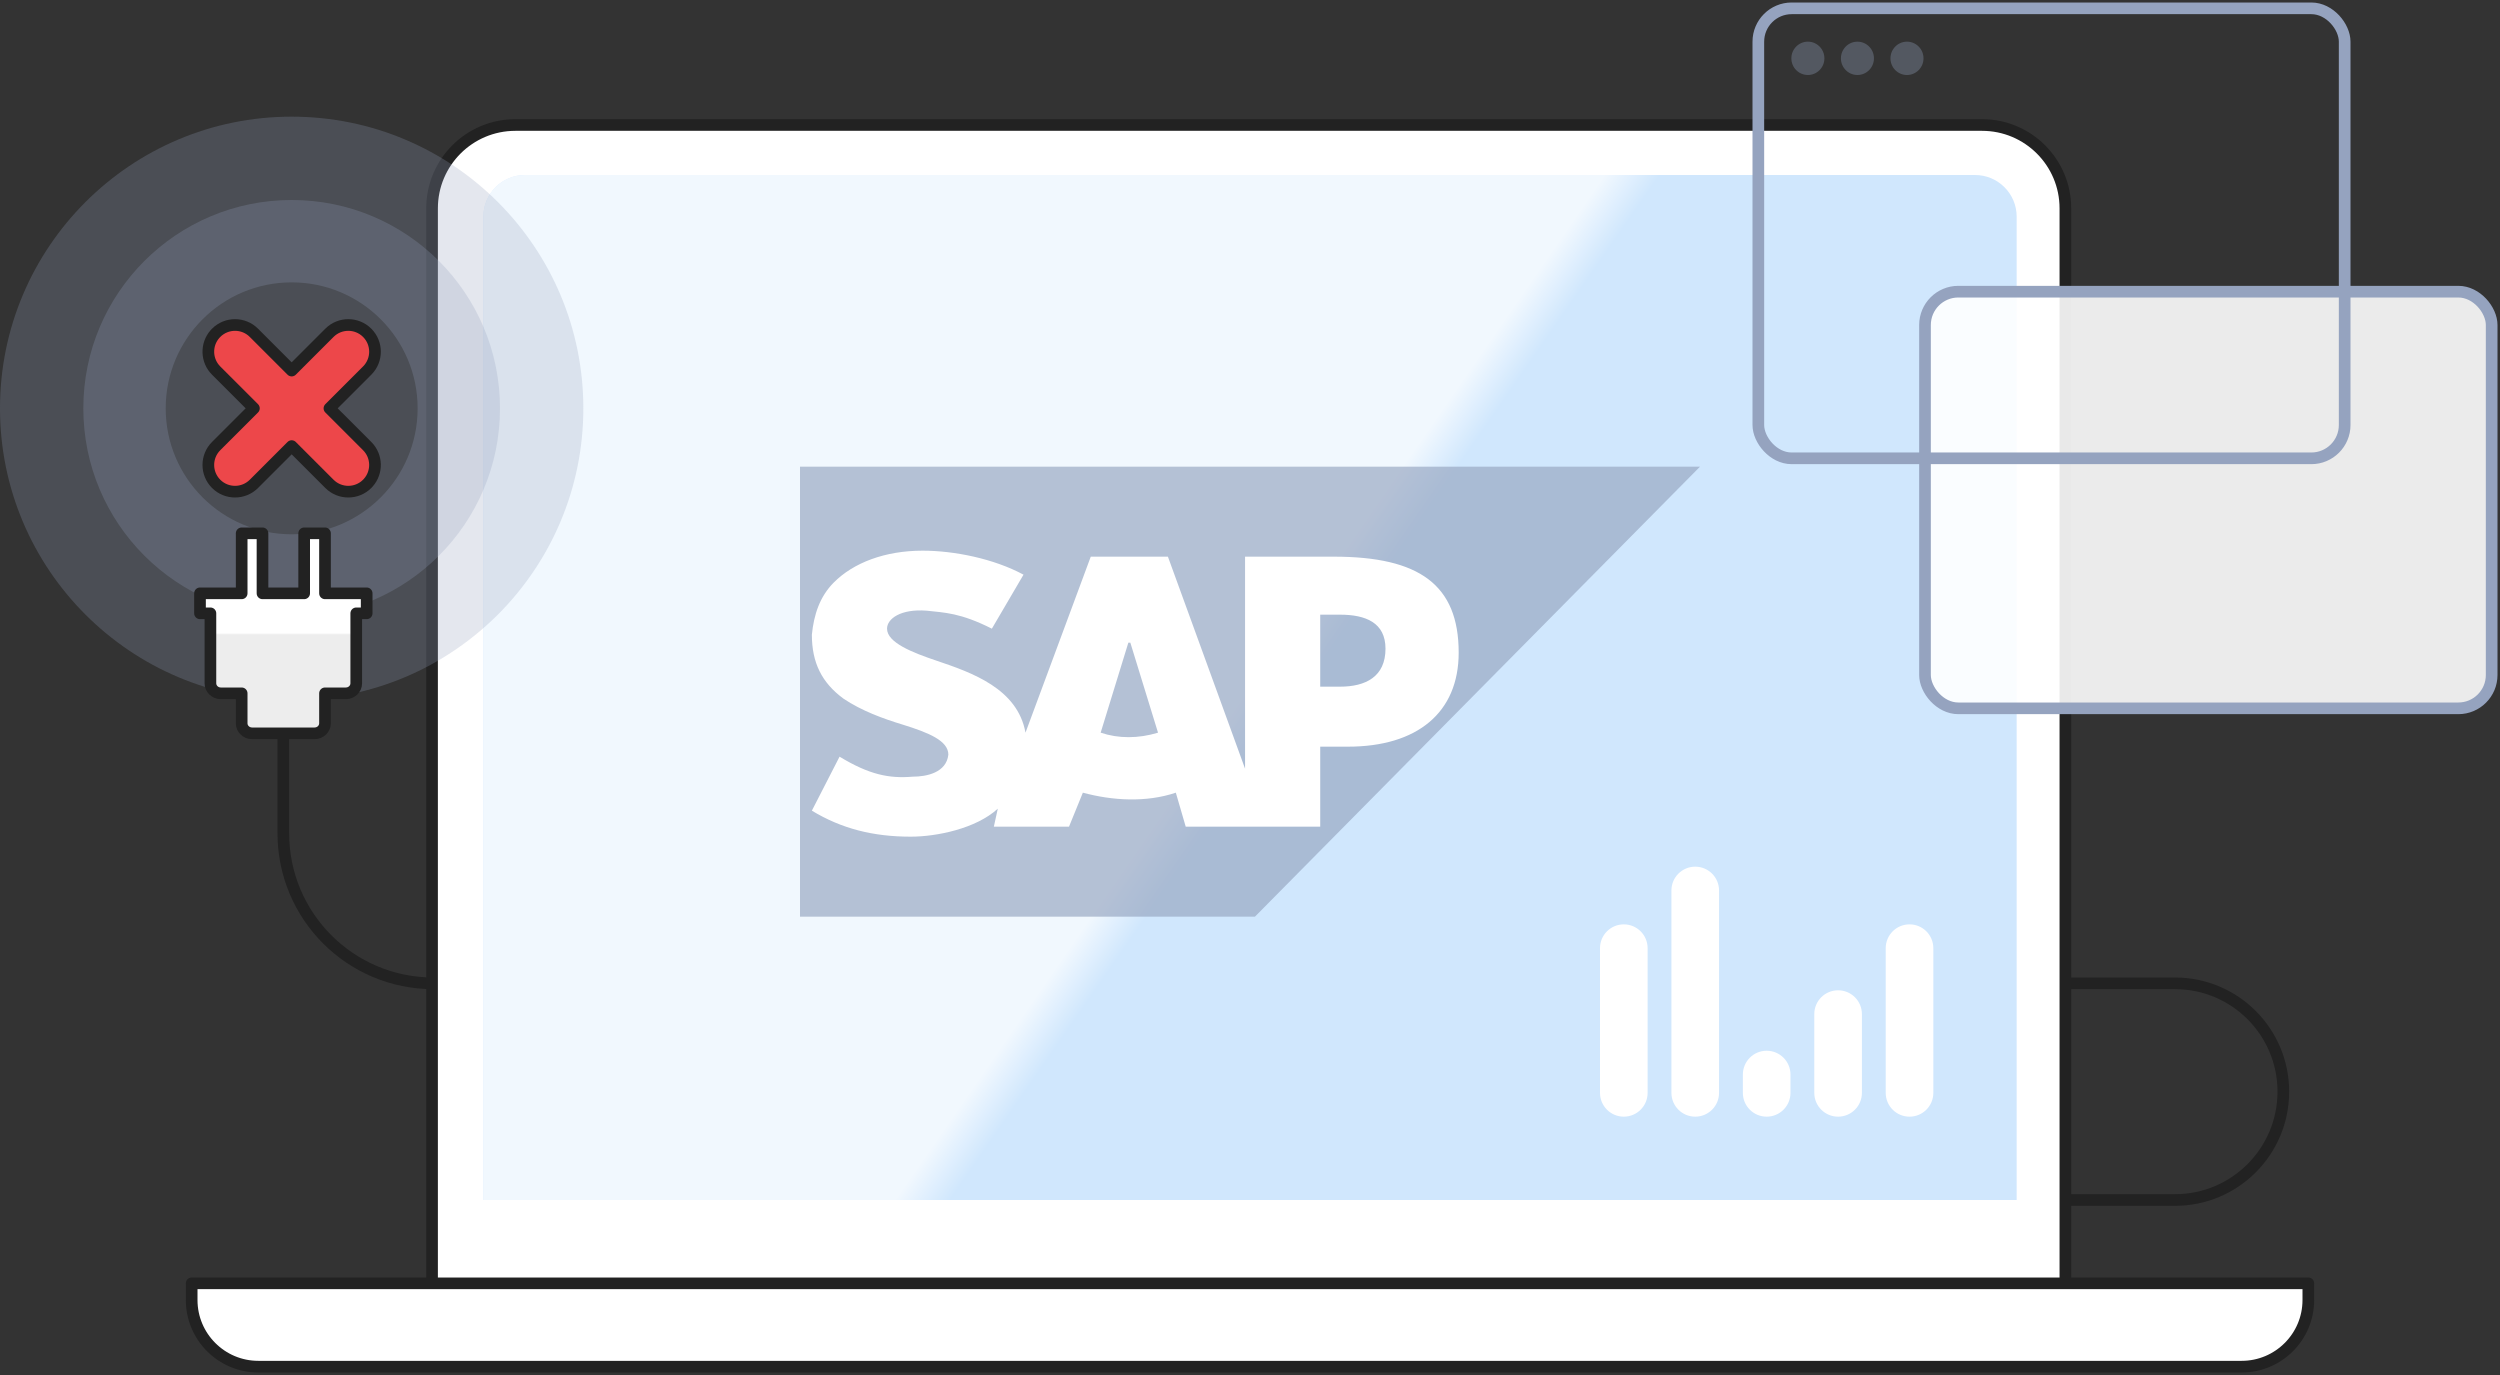 <?xml version="1.0" encoding="UTF-8"?>
<svg width="300px" height="165px" viewBox="0 0 300 165" version="1.1" xmlns="http://www.w3.org/2000/svg" xmlns:xlink="http://www.w3.org/1999/xlink">
    <rect x="0" y="0" width="300" height="165" fill="#333333" stroke="none"/>
    <title>E164C8FF-CEE9-4F16-BA63-5FB4919DD393</title>
    <defs>
        <linearGradient x1="50%" y1="50%" x2="52.979%" y2="51.386%" id="linearGradient-1">
            <stop stop-color="#FFFFFF" stop-opacity="0.7" offset="0%"></stop>
            <stop stop-color="#FFFFFF" stop-opacity="0" offset="100%"></stop>
        </linearGradient>
        <path d="M40,6 L214,6 C216.761,6 219,8.239 219,11 L219,129 L219,129 L35,129 L35,11 C35,8.239 37.239,6 40,6 Z" id="path-2"></path>
        <linearGradient x1="50%" y1="49.86%" x2="50%" y2="50.732%" id="linearGradient-3">
            <stop stop-color="#000000" stop-opacity="0" offset="0%"></stop>
            <stop stop-color="#000000" stop-opacity="0.07" offset="100%"></stop>
        </linearGradient>
        <path d="M1.25,18 C1.25,18.663 1.81,19.2 2.5,19.2 L5,19.2 L5,22.8 C5,23.463 5.56,24 6.25,24 L13.75,24 C14.44,24 15,23.463 15,22.8 L15,19.2 L17.5,19.2 C18.19,19.2 18.75,18.663 18.75,18 L18.75,9.6 L20,9.6 L20,7.2 L15,7.2 L15,0 L12.5,0 L12.5,7.2 L7.5,7.2 L7.5,0 L5,0 L5,7.2 L0,7.2 L0,9.6 L1.25,9.6 L1.25,18 Z" id="path-4"></path>
    </defs>
    <g id="Nuevo-UI-Menu/Head" stroke="none" stroke-width="1" fill="none" fill-rule="evenodd">
        <g id="Mockup---No-data-screens" transform="translate(-631, -553)">
            <g id="SAP" transform="translate(601, 523)">
                <g id="Content" transform="translate(0, 30)">
                    <g id="No-SAP-found" transform="translate(30, 1)">
                        <g id="Base" transform="translate(23, 14)">
                            <path d="M225,103 L238,103 C245.18,103 251,108.82 251,116 C251,123.18 245.18,129 238,129 L225,129 L225,129" id="Path-5" stroke="#222222" stroke-width="1.4" stroke-linejoin="round"></path>
                            <path d="M38.846,0 L214.846,0 C220.369,-1.01453063e-15 224.846,4.477 224.846,10 L224.846,140 L224.846,140 L28.846,140 L28.846,10 C28.846,4.477 33.323,1.01453063e-15 38.846,0 Z" id="Rectangle" stroke="#222222" stroke-width="1.4" fill="#FFFFFF" stroke-linejoin="round"></path>
                            <g id="Rectangle">
                                <use fill="#D0E7FD" xlink:href="#path-2"></use>
                                <use fill="url(#linearGradient-1)" xlink:href="#path-2"></use>
                            </g>
                            <path d="M0,139 L254,139 L254,141 C254,145.418 250.418,149 246,149 L8,149 C3.582,149 5.41083001e-16,145.418 0,141 L0,139 L0,139 Z" id="Rectangle" stroke="#222222" stroke-width="1.4" fill="#FFFFFF" stroke-linejoin="round"></path>
                            <path d="M189,111.088 C190.578,111.088 191.857,112.367 191.857,113.945 L191.857,116.143 C191.857,117.721 190.578,119 189,119 C187.422,119 186.143,117.721 186.143,116.143 L186.143,113.945 C186.143,112.367 187.422,111.088 189,111.088 Z M171.857,95.923 C173.435,95.923 174.714,97.202 174.714,98.78 L174.714,116.143 C174.714,117.721 173.435,119 171.857,119 C170.279,119 169,117.721 169,116.143 L169,98.78 C169,97.202 170.279,95.923 171.857,95.923 Z M206.143,95.923 C207.721,95.923 209,97.202 209,98.78 L209,116.143 C209,117.721 207.721,119 206.143,119 C204.565,119 203.286,117.721 203.286,116.143 L203.286,98.78 C203.286,97.202 204.565,95.923 206.143,95.923 Z M197.571,103.835 C199.149,103.835 200.429,105.114 200.429,106.692 L200.429,116.143 C200.429,117.721 199.149,119 197.571,119 C195.993,119 194.714,117.721 194.714,116.143 L194.714,106.692 C194.714,105.114 195.993,103.835 197.571,103.835 Z M180.429,89 C182.007,89 183.286,90.279 183.286,91.857 L183.286,116.143 C183.286,117.721 182.007,119 180.429,119 C178.851,119 177.571,117.721 177.571,116.143 L177.571,91.857 C177.571,90.279 178.851,89 180.429,89 Z" id="Rectangle-Copy-6" fill="#FFFFFF"></path>
                        </g>
                        <g id="X" transform="translate(0, 13)">
                            <g id="BAse">
                                <circle id="Oval" fill="#95A3BF" opacity="0.25" cx="35" cy="35" r="35"></circle>
                                <path d="M35,10 C48.807,10 60,21.193 60,35 C60,48.807 48.807,60 35,60 C21.193,60 10,48.807 10,35 C10,21.193 21.193,10 35,10 Z M35,19.884 C26.652,19.884 19.884,26.652 19.884,35 C19.884,43.348 26.652,50.116 35,50.116 C43.348,50.116 50.116,43.348 50.116,35 C50.116,26.652 43.348,19.884 35,19.884 Z" id="Oval-3" fill="#95A3BF" opacity="0.25"></path>
                                <path d="M25.938,25.938 C27.19,24.687 29.218,24.687 30.469,25.938 L35,30.469 L39.531,25.938 C40.782,24.687 42.81,24.687 44.062,25.938 C45.313,27.19 45.313,29.218 44.062,30.469 L39.531,35 L44.062,39.531 C45.266,40.736 45.311,42.661 44.196,43.919 L44.062,44.062 C42.81,45.313 40.782,45.313 39.531,44.062 L35,39.531 L30.469,44.062 C29.218,45.313 27.19,45.313 25.938,44.062 C24.687,42.81 24.687,40.782 25.938,39.531 L30.469,35 L25.938,30.469 C24.734,29.264 24.689,27.339 25.804,26.081 Z" id="Rectangle-3" stroke="#222222" stroke-width="1.4" fill="#ED474A" stroke-linejoin="round"></path>
                            </g>
                            <g id="Top" transform="translate(24, 50)" stroke-linejoin="round">
                                <g id="Path">
                                    <use fill="#FFFFFF" xlink:href="#path-4"></use>
                                    <use stroke="#222222" stroke-width="1.4" fill="url(#linearGradient-3)" xlink:href="#path-4"></use>
                                </g>
                                <path d="M10,24 L10,36 C10,45.941 18.059,54 28,54 L28,54 L28,54" id="Path-4" stroke="#222222" stroke-width="1.4"></path>
                            </g>
                        </g>
                        <g id="Center-logo" transform="translate(96, 55)" fill-rule="nonzero">
                            <polygon id="Path" fill="#95A3BF" opacity="0.66" points="108 0 0 0 0 54 54.593 54"></polygon>
                            <path d="M53.407,10.8 L53.407,36.24 L44.149,10.8 L34.892,10.8 L27.059,31.92 C26.11,26.64 20.651,24.72 16.378,23.28 C13.53,22.32 10.444,21.12 10.444,19.44 C10.444,18.24 12.105,17.04 15.191,17.28 C17.327,17.52 19.226,17.52 23.024,19.44 L26.822,12.96 C23.262,11.04 18.514,10.08 14.716,10.08 C10.207,10.08 6.409,11.52 4.035,13.92 C2.374,15.6 1.662,17.76 1.424,20.16 C1.424,23.52 2.611,25.92 5.222,27.84 C7.358,29.28 9.969,30.24 12.343,30.96 C15.429,31.92 17.802,32.88 17.802,34.56 C17.565,36.72 15.191,37.2 13.53,37.2 C10.681,37.44 8.308,36.96 4.747,34.8 L1.424,41.28 C4.985,43.44 8.782,44.4 13.292,44.4 C16.378,44.4 21.125,43.44 23.736,41.04 L23.262,43.2 L32.281,43.2 L33.943,39.12 C37.503,40.08 41.538,40.32 45.099,39.12 L46.286,43.2 L62.426,43.2 L62.426,33.6 L65.749,33.6 C74.057,33.6 79.042,29.52 79.042,22.32 C79.042,14.16 74.295,10.8 64.088,10.8 L53.407,10.8 Z M36.079,31.92 L39.402,21.12 L39.64,21.12 L42.963,31.92 C40.589,32.64 38.215,32.64 36.079,31.92 Z M62.426,26.4 L62.426,17.76 L64.8,17.76 C67.886,17.76 70.259,18.72 70.259,21.84 C70.259,25.2 67.886,26.4 64.8,26.4 L62.426,26.4 Z" id="Shape" fill="#FFFFFF"></path>
                        </g>
                        <g id="Top" transform="translate(211, 0)">
                            <rect id="Rectangle-Copy-8" stroke="#95A3BF" stroke-width="1.4" fill-opacity="0.9" fill="#FFFFFF" x="20" y="34" width="68" height="50" rx="4"></rect>
                            <rect id="Rectangle" stroke="#95A3BF" stroke-width="1.4" x="0" y="0" width="70.36" height="54" rx="4"></rect>
                            <path d="M5.946,8 C7.041,8 7.928,7.105 7.928,6 C7.928,4.895 7.041,4 5.946,4 C4.851,4 3.964,4.895 3.964,6 C3.964,7.105 4.851,8 5.946,8 Z M11.892,8 C12.987,8 13.874,7.105 13.874,6 C13.874,4.895 12.987,4 11.892,4 C10.797,4 9.91,4.895 9.91,6 C9.91,7.105 10.797,8 11.892,8 Z M17.838,8 C18.932,8 19.82,7.105 19.82,6 C19.82,4.895 18.932,4 17.838,4 C16.743,4 15.856,4.895 15.856,6 C15.856,7.105 16.743,8 17.838,8 Z" id="Oval-4" fill="#95A3BF" opacity="0.33"></path>
                        </g>
                    </g>
                </g>
            </g>
        </g>
    </g>
</svg>